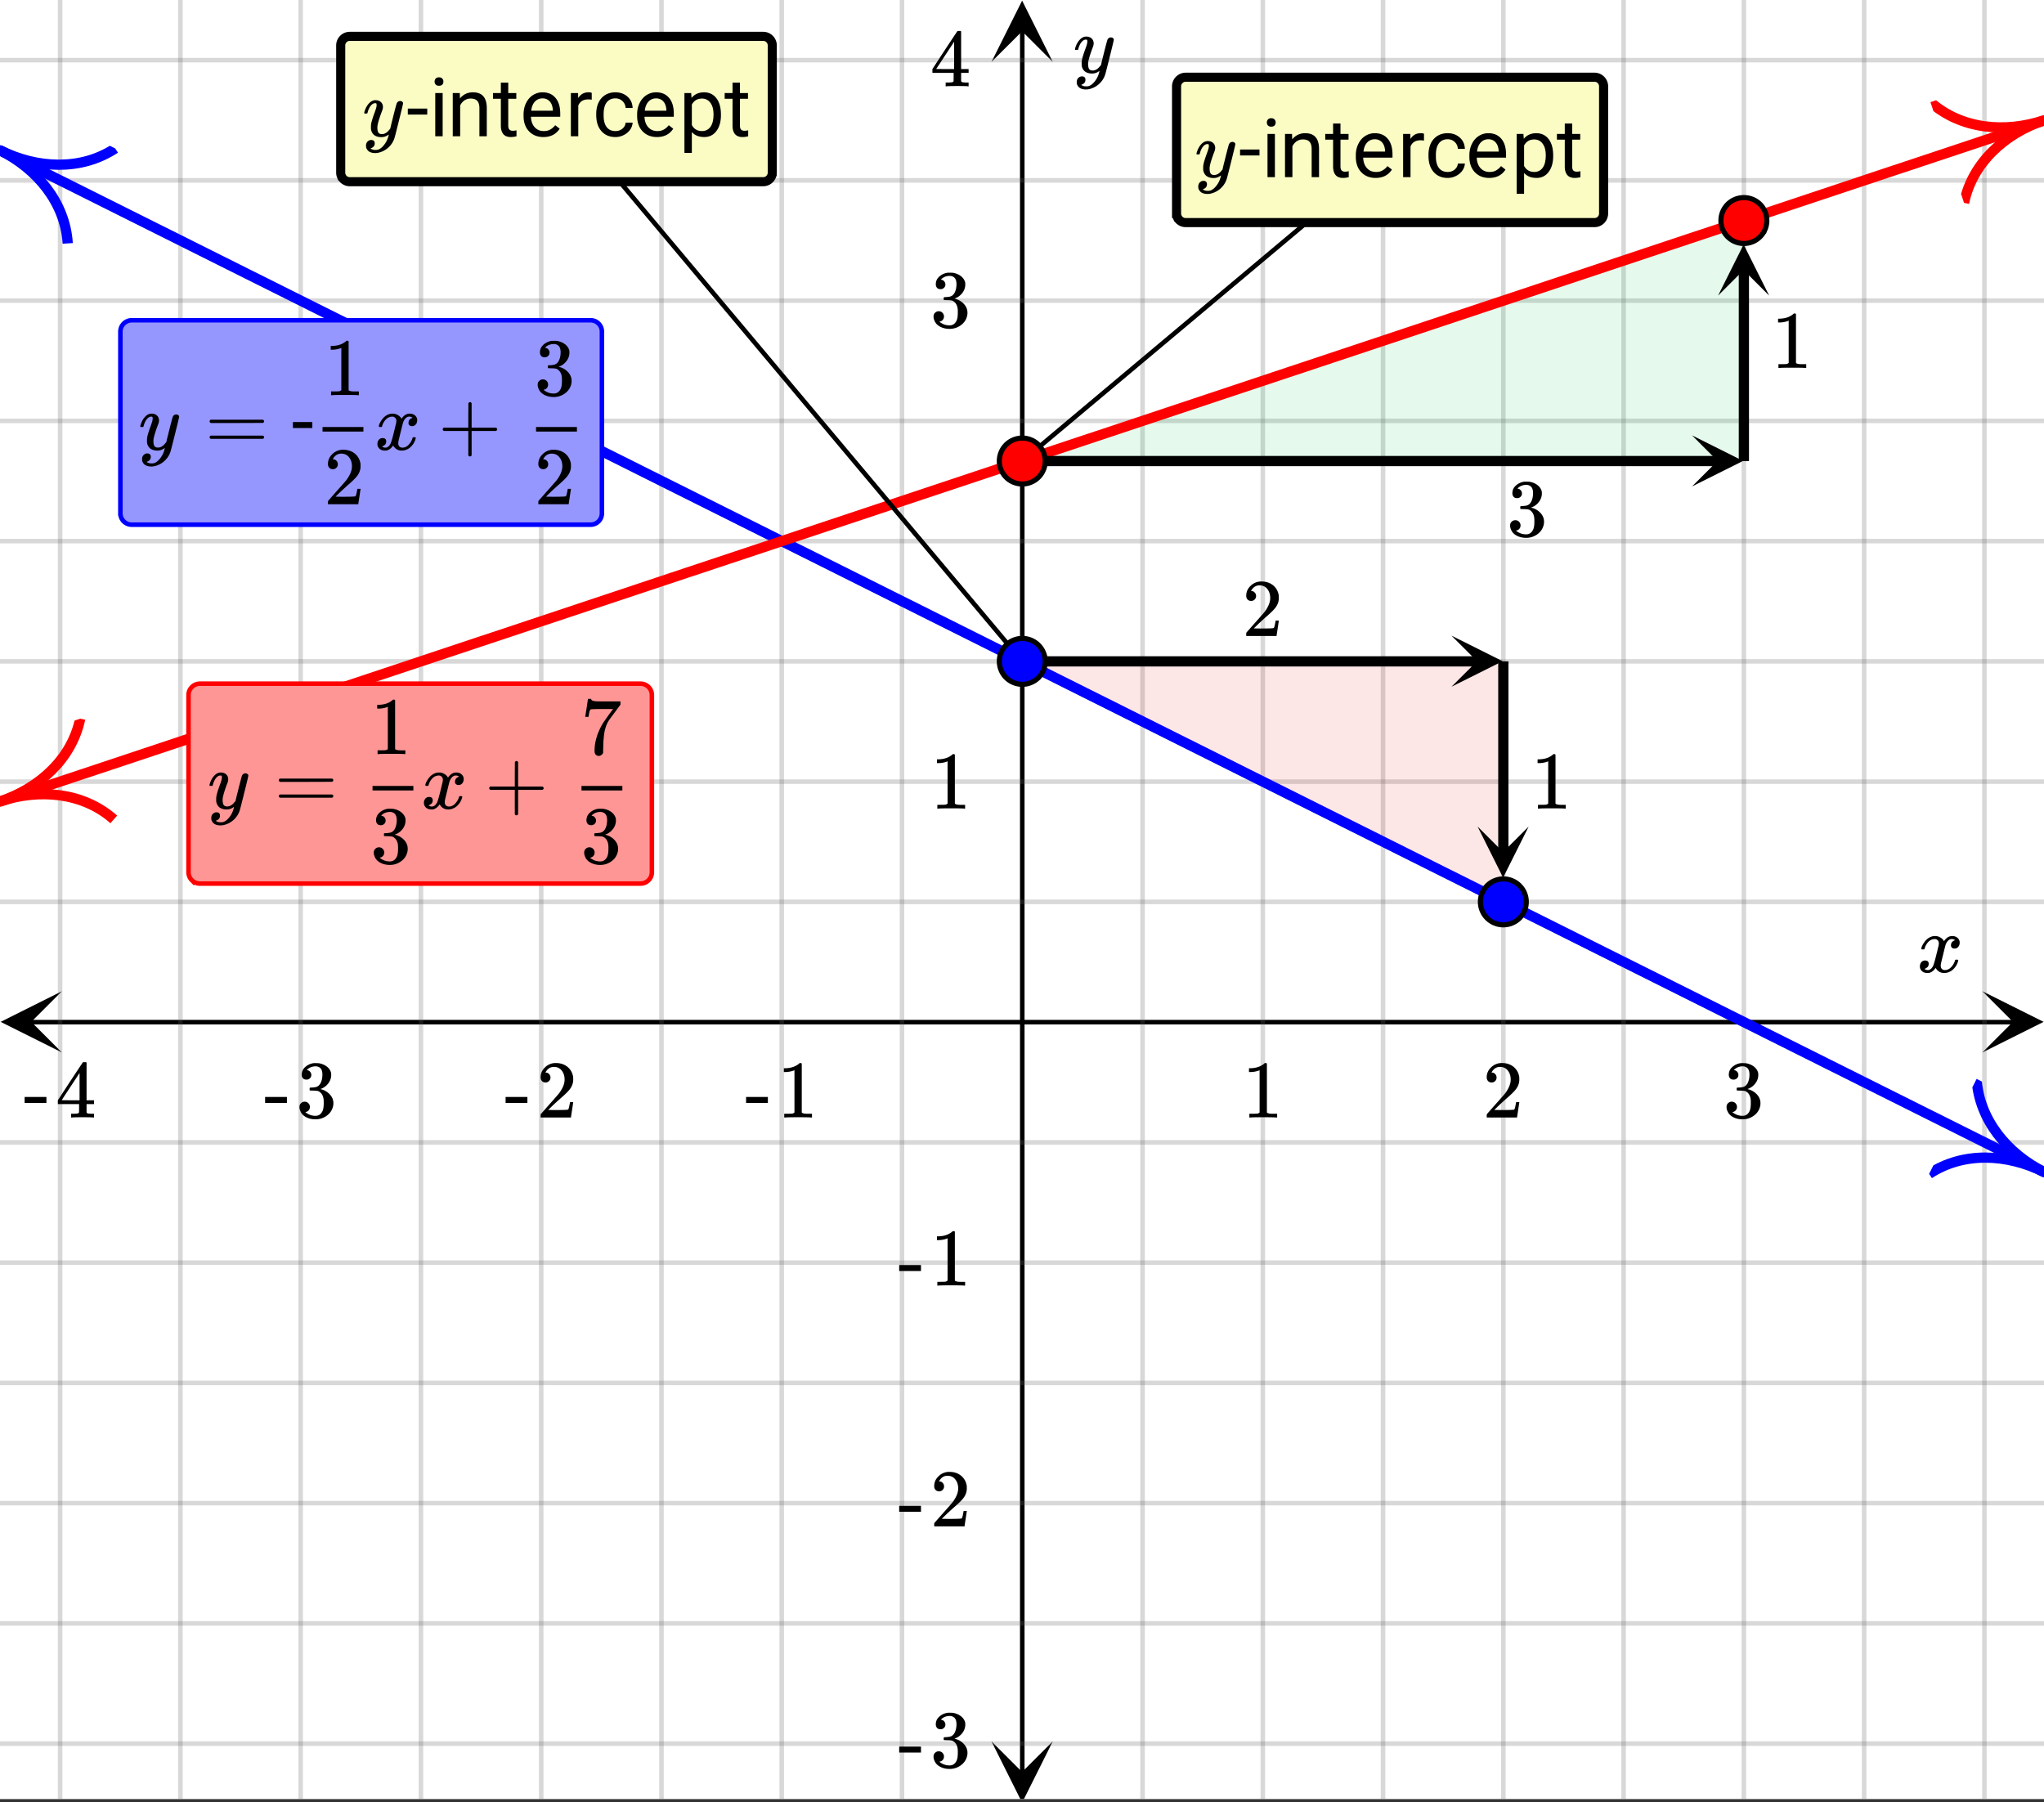 <svg xmlns="http://www.w3.org/2000/svg" xmlns:xlink="http://www.w3.org/1999/xlink" width="449.28" height="396.16" viewBox="0 0 336.96 297.12"><rect x="0" y="0" width="336.96" height="297.12" fill="#333333" stroke="none"/><defs><symbol overflow="visible" id="v"><path d="M.781-3.75C.727-3.8.703-3.848.703-3.89c.031-.25.172-.563.422-.938.414-.633.941-1.004 1.578-1.11.133-.007.235-.015.297-.015.313 0 .598.086.86.25.269.156.46.355.578.594.113-.157.187-.25.218-.282.332-.375.711-.562 1.14-.562.364 0 .661.105.891.312.227.211.344.465.344.766 0 .281-.078.516-.234.703a.776.776 0 0 1-.625.281.64.64 0 0 1-.422-.14.521.521 0 0 1-.156-.39c0-.415.222-.696.672-.845a.58.58 0 0 0-.141-.093.705.705 0 0 0-.39-.094.91.91 0 0 0-.266.031c-.336.149-.586.445-.75.89-.032.075-.164.579-.39 1.516-.231.93-.356 1.45-.376 1.563a1.827 1.827 0 0 0-.047.406c0 .211.063.383.188.516.125.125.289.187.5.187.383 0 .726-.16 1.031-.484.3-.32.508-.676.625-1.063.02-.082.04-.129.063-.14.03-.02.109-.031.234-.031.164 0 .25.039.25.109 0 .012-.012.058-.031.14-.149.563-.461 1.055-.938 1.47-.43.323-.875.484-1.344.484-.625 0-1.101-.282-1.421-.844-.262.406-.594.68-1 .812-.086.02-.2.032-.344.032-.524 0-.89-.188-1.11-.563a.953.953 0 0 1-.14-.531c0-.27.078-.5.234-.688a.798.798 0 0 1 .625-.28c.395 0 .594.187.594.562 0 .336-.164.574-.484.718a.359.359 0 0 1-.063.047l-.078.031c-.012.012-.024.016-.031.016h-.032c0 .031.063.074.188.125a.817.817 0 0 0 .36.078c.32 0 .597-.203.827-.61.102-.163.282-.75.532-1.75.05-.206.109-.437.171-.687.063-.257.11-.457.141-.593.031-.133.05-.211.063-.235a2.86 2.86 0 0 0 .078-.531.678.678 0 0 0-.188-.5.613.613 0 0 0-.484-.203c-.406 0-.762.156-1.063.469a2.562 2.562 0 0 0-.609 1.078c-.012.074-.031.12-.063.14a.752.752 0 0 1-.218.016zm0 0"/></symbol><symbol overflow="visible" id="B"><path d="M6.234-5.813c.125 0 .227.04.313.11.094.062.14.152.14.266 0 .117-.226 1.058-.671 2.828C5.578-.836 5.328.133 5.266.312a3.459 3.459 0 0 1-.688 1.22 3.641 3.641 0 0 1-1.11.874c-.491.239-.945.36-1.359.36-.687 0-1.152-.22-1.39-.657-.094-.125-.14-.304-.14-.53 0-.306.085-.544.265-.72.187-.168.379-.25.578-.25.394 0 .594.188.594.563 0 .332-.157.578-.47.734a.298.298 0 0 1-.062.032.295.295 0 0 0-.078.03c-.011.009-.023.016-.031.016L1.328 2c.031.05.129.11.297.172.133.05.273.078.422.078h.11c.155 0 .273-.012.359-.031.332-.094.648-.324.953-.688A3.69 3.69 0 0 0 4.188.25c.093-.3.14-.477.14-.531 0-.008-.012-.004-.031.015a.358.358 0 0 1-.078.047c-.336.239-.703.36-1.11.36-.46 0-.84-.106-1.14-.313-.293-.219-.48-.531-.563-.937a2.932 2.932 0 0 1-.015-.407c0-.218.007-.382.03-.5.063-.394.266-1.054.61-1.984.196-.531.297-.898.297-1.11a.838.838 0 0 0-.031-.265c-.024-.05-.074-.078-.156-.078h-.063c-.21 0-.406.094-.594.281-.293.293-.511.727-.656 1.297 0 .012-.008.027-.015.047a.188.188 0 0 1-.032.047l-.015.015c-.012.012-.028.016-.047.016h-.36C.305-3.8.281-3.836.281-3.86a.97.97 0 0 1 .047-.203c.188-.625.469-1.113.844-1.468.3-.282.617-.422.953-.422.383 0 .688.105.906.312.227.2.344.485.344.86-.023.168-.04.261-.047.281 0 .055-.07.246-.203.578-.367 1-.586 1.735-.656 2.203a1.857 1.857 0 0 0-.016.297c0 .344.05.61.156.797.114.18.313.266.594.266.207 0 .406-.051.594-.157a1.84 1.84 0 0 0 .422-.328c.093-.101.21-.242.36-.422a32.833 32.833 0 0 1 .25-1.063c.093-.35.175-.687.25-1 .343-1.35.534-2.062.577-2.124a.592.592 0 0 1 .578-.36zm0 0"/></symbol><symbol overflow="visible" id="w"><path d="M5.61 0c-.157-.031-.872-.047-2.141-.047C2.207-.047 1.5-.03 1.344 0h-.157v-.625h.344c.52 0 .86-.008 1.016-.031.07-.008.18-.067.328-.172v-6.969c-.023 0-.059.016-.11.047a4.134 4.134 0 0 1-1.39.25h-.25v-.625h.25c.758-.02 1.39-.188 1.89-.5a2.46 2.46 0 0 0 .422-.313c.008-.03.063-.046.157-.046a.36.36 0 0 1 .234.078v8.078c.133.137.43.203.89.203h.798V0zm0 0"/></symbol><symbol overflow="visible" id="x"><path d="M1.484-5.781c-.25 0-.449-.078-.593-.235a.872.872 0 0 1-.22-.609c0-.645.243-1.195.735-1.656a2.46 2.46 0 0 1 1.766-.703c.77 0 1.41.21 1.922.625.508.418.82.964.937 1.64.008.168.016.32.016.453 0 .524-.156 1.012-.469 1.47-.25.374-.758.89-1.516 1.546-.324.281-.777.695-1.359 1.234l-.781.766 1.016.016c1.414 0 2.164-.024 2.25-.079.039-.007.085-.101.14-.28.031-.095.094-.4.188-.923v-.03h.53v.03l-.374 2.47V0h-5v-.25c0-.188.008-.29.031-.313.008-.007.383-.437 1.125-1.28.977-1.095 1.61-1.813 1.89-2.157.602-.82.907-1.57.907-2.25 0-.594-.156-1.086-.469-1.484-.312-.407-.746-.61-1.297-.61-.523 0-.945.235-1.265.703-.024.032-.047.079-.078.141a.274.274 0 0 0-.047.078c0 .012.02.016.062.016a.68.68 0 0 1 .547.25.801.801 0 0 1 .219.562c0 .23-.078.422-.235.578a.76.76 0 0 1-.578.235zm0 0"/></symbol><symbol overflow="visible" id="y"><path d="M1.719-6.25c-.25 0-.446-.07-.578-.219a.863.863 0 0 1-.204-.593c0-.508.196-.938.594-1.282a2.566 2.566 0 0 1 1.407-.625h.203c.312 0 .507.008.593.016.301.043.602.137.907.281.593.305.968.727 1.125 1.266.02.093.03.218.03.375 0 .523-.167.996-.5 1.422-.323.418-.73.714-1.218.89-.055.024-.055.04 0 .047.008 0 .05.012.125.031.55.157 1.016.446 1.39.86.376.418.563.89.563 1.422 0 .367-.086.718-.25 1.062-.218.461-.574.84-1.062 1.14-.492.302-1.04.454-1.64.454-.595 0-1.122-.125-1.579-.375-.46-.25-.766-.586-.922-1.016a1.45 1.45 0 0 1-.14-.656c0-.25.082-.453.25-.61a.831.831 0 0 1 .609-.25c.25 0 .453.087.61.25.163.169.25.372.25.61 0 .21-.063.39-.188.547a.768.768 0 0 1-.469.281l-.094.031c.489.407 1.047.61 1.672.61.5 0 .875-.239 1.125-.719.156-.29.234-.742.234-1.36v-.265c0-.852-.292-1.426-.875-1.719-.124-.05-.398-.082-.812-.093l-.563-.016-.046-.031c-.024-.02-.032-.086-.032-.204 0-.113.008-.18.032-.203.03-.03.054-.046.078-.046.25 0 .508-.02.781-.063.395-.05.695-.27.906-.656.207-.395.313-.867.313-1.422 0-.582-.157-.973-.469-1.172a1.131 1.131 0 0 0-.64-.188c-.45 0-.844.122-1.188.36l-.125.094a.671.671 0 0 0-.094.109l-.047.047a.88.88 0 0 0 .094.031c.176.024.328.11.453.266.125.148.188.32.188.515a.715.715 0 0 1-.235.547.76.76 0 0 1-.562.219zm0 0"/></symbol><symbol overflow="visible" id="z"><path d="M.14-2.406v-.985h3.594v.985zm0 0"/></symbol><symbol overflow="visible" id="A"><path d="M6.234 0c-.125-.031-.71-.047-1.75-.047-1.074 0-1.671.016-1.796.047h-.126v-.625h.422c.383-.008.618-.031.704-.063a.286.286 0 0 0 .171-.14c.008-.008.016-.25.016-.719v-.672h-3.5v-.625l2.031-3.11A431.58 431.58 0 0 1 4.5-9.108c.02-.008.113-.016.281-.016h.25l.078.078v6.203h1.235v.625H5.109V-.89a.25.25 0 0 0 .079.157c.07.062.328.101.765.109h.39V0zm-2.28-2.844v-4.5L1-2.859l1.469.015zm0 0"/></symbol><symbol overflow="visible" id="K"><path d="M.75-4.672c0-.125.063-.219.188-.281H9.53c.133.062.203.156.203.281 0 .094-.062.18-.187.25l-4.281.016H.969C.82-4.457.75-4.546.75-4.672zm0 2.61c0-.133.07-.223.219-.266h8.578a.249.249 0 0 0 .062.047l.063.047c.02.011.035.039.047.078.008.031.015.062.015.094 0 .117-.07.203-.203.265H.937C.813-1.859.75-1.945.75-2.063zm0 0"/></symbol><symbol overflow="visible" id="L"><path d="M.938-3.094C.813-3.164.75-3.258.75-3.375c0-.113.063-.203.188-.266h4.03v-2.015l.016-2.032c.094-.113.18-.171.266-.171.113 0 .203.07.266.203v4.015H9.53c.133.075.203.168.203.282 0 .105-.07.195-.203.265H5.516V.922c-.063.125-.157.187-.282.187-.117 0-.203-.062-.265-.187v-4.016zm0 0"/></symbol><symbol overflow="visible" id="M"><path d="M.734-6.172C.742-6.192.82-6.68.97-7.64l.219-1.453c0-.008.085-.015.265-.015h.266v.046c0 .094.066.172.203.235.133.062.367.105.703.125.344.012 1.102.015 2.281.015h1.64v.532l-.921 1.25c-.137.187-.293.398-.469.625l-.39.531a7.378 7.378 0 0 0-.157.234c-.468.73-.746 1.704-.828 2.922-.043.375-.07.883-.078 1.516 0 .125-.008.258-.015.39v.438a.62.62 0 0 1-.266.375.674.674 0 0 1-.438.172.692.692 0 0 1-.53-.219c-.126-.144-.188-.351-.188-.625 0-.125.015-.379.046-.765.133-1.208.555-2.426 1.266-3.657.176-.281.55-.82 1.125-1.625l.625-.843h-1.25c-1.574 0-2.398.027-2.469.078-.043.023-.093.12-.156.296a3.92 3.92 0 0 0-.125.625c-.023.157-.039.247-.047.266v.031H.734zm0 0"/></symbol><symbol overflow="visible" id="C"><path d="M3.453-3.578H.25v-.985h3.203zm0 0"/></symbol><symbol overflow="visible" id="D"><path d="M2.25 0H1.031v-7.125H2.25zM.922-9.016c0-.195.062-.363.187-.5.125-.132.301-.203.532-.203.238 0 .421.07.546.203a.716.716 0 0 1 .188.5c0 .2-.063.368-.188.5-.124.125-.308.188-.546.188-.23 0-.407-.063-.532-.188a.703.703 0 0 1-.187-.5zm0 0"/></symbol><symbol overflow="visible" id="E"><path d="M2.078-7.125l.031.89C2.66-6.91 3.375-7.25 4.25-7.25c1.5 0 2.258.852 2.281 2.547V0H5.313v-4.719c-.012-.508-.133-.883-.36-1.125-.23-.25-.59-.375-1.078-.375a1.8 1.8 0 0 0-1.047.313c-.293.21-.523.484-.687.828V0H.92v-7.125zm0 0"/></symbol><symbol overflow="visible" id="F"><path d="M2.578-8.844v1.719h1.328v.938H2.578v4.421c0 .282.055.496.172.641.125.148.328.219.61.219.132 0 .328-.024.578-.078V0A3.824 3.824 0 0 1 3 .125c-.543 0-.953-.16-1.234-.484-.274-.332-.407-.801-.407-1.407v-4.421H.063v-.938h1.296v-1.719zm0 0"/></symbol><symbol overflow="visible" id="G"><path d="M3.875.125c-.969 0-1.758-.313-2.36-.938C.91-1.445.61-2.296.61-3.358v-.235c0-.695.133-1.32.407-1.875.27-.562.644-1 1.125-1.312a2.9 2.9 0 0 1 1.593-.469c.914 0 1.63.309 2.141.922.52.605.781 1.476.781 2.61v.5H1.828c.02.71.223 1.28.61 1.718.394.43.894.64 1.5.64.437 0 .8-.085 1.093-.265.301-.176.567-.41.797-.703l.734.578C5.97-.332 5.07.125 3.876.125zm-.14-6.375c-.5 0-.919.18-1.25.531-.337.356-.54.856-.61 1.5h3.563v-.093c-.032-.614-.2-1.086-.5-1.422-.305-.344-.704-.516-1.204-.516zm0 0"/></symbol><symbol overflow="visible" id="H"><path d="M4.36-6.031a3.454 3.454 0 0 0-.594-.047c-.805 0-1.344.34-1.625 1.016V0H.92v-7.125H2.11l.016.828c.395-.633.96-.953 1.703-.953.238 0 .414.031.531.094zm0 0"/></symbol><symbol overflow="visible" id="I"><path d="M3.781-.86c.438 0 .817-.128 1.14-.39.321-.27.5-.602.532-1H6.61a2.279 2.279 0 0 1-.421 1.172 2.78 2.78 0 0 1-1.047.875c-.43.219-.883.328-1.36.328-.969 0-1.742-.32-2.312-.969C.895-1.488.609-2.375.609-3.5v-.203c0-.688.125-1.3.375-1.844.258-.539.625-.957 1.094-1.25.477-.3 1.04-.453 1.688-.453.8 0 1.468.242 2 .719.53.468.812 1.09.843 1.86H5.453c-.031-.458-.203-.833-.516-1.126-.312-.3-.703-.453-1.171-.453-.618 0-1.094.227-1.438.672-.336.437-.5 1.078-.5 1.922v.234c0 .824.164 1.461.5 1.906.344.438.828.657 1.453.657zm0 0"/></symbol><symbol overflow="visible" id="J"><path d="M6.938-3.484c0 1.086-.25 1.96-.75 2.625-.493.656-1.157.984-2 .984-.868 0-1.547-.27-2.047-.813v3.422H.92v-9.859h1.11l.063.797c.5-.613 1.187-.922 2.062-.922.852 0 1.532.324 2.032.969.5.648.75 1.543.75 2.687zm-1.22-.141c0-.8-.171-1.43-.515-1.89-.344-.47-.812-.704-1.406-.704-.742 0-1.293.328-1.656.985v3.39c.363.657.921.985 1.671.985.583 0 1.047-.227 1.391-.688.344-.469.516-1.16.516-2.078zm0 0"/></symbol><clipPath id="a"><path d="M0 0h336.96v296.559H0zm0 0"/></clipPath><clipPath id="b"><path d="M.102 163.402H10.21v10.106H.1zm0 0"/></clipPath><clipPath id="c"><path d="M326.79 163.402h10.108v10.106H326.79zm0 0"/></clipPath><clipPath id="d"><path d="M9 0h319v296.559H9zm0 0"/></clipPath><clipPath id="e"><path d="M163.445 287.063h10.11v9.496h-10.11zm0 0"/></clipPath><clipPath id="f"><path d="M163.445.102h10.11V10.21h-10.11zm0 0"/></clipPath><clipPath id="g"><path d="M0 9h336.96v279H0zm0 0"/></clipPath><clipPath id="h"><path d="M0 23h336.96v172H0zm0 0"/></clipPath><clipPath id="i"><path d="M0 16h29v34H0zm0 0"/></clipPath><clipPath id="j"><path d="M3.918 16.938l33.91 16.949-16.953 33.906-33.91-16.95zm0 0"/></clipPath><clipPath id="k"><path d="M308 177h28.96v27H308zm0 0"/></clipPath><clipPath id="l"><path d="M325.848 177.86l33.91 16.949-16.953 33.906-33.91-16.95zm0 0"/></clipPath><clipPath id="m"><path d="M0 18h336.96v115H0zm0 0"/></clipPath><clipPath id="n"><path d="M0 111h29v34H0zm0 0"/></clipPath><clipPath id="o"><path d="M-2.77 123.805L33.2 111.82l11.984 35.965-35.97 11.985zm0 0"/></clipPath><clipPath id="p"><path d="M318 7h18.96v36H318zm0 0"/></clipPath><clipPath id="q"><path d="M318.242 16.84l35.969-11.985 11.988 35.965-35.969 11.985zm0 0"/></clipPath><clipPath id="r"><path d="M239.285 104.79H248V114h-8.715zm0 0"/></clipPath><clipPath id="s"><path d="M243 136.254h9.008V145H243zm0 0"/></clipPath><clipPath id="t"><path d="M278.934 71.77H288V81h-9.066zm0 0"/></clipPath><clipPath id="u"><path d="M283.23 40H292v8.73h-8.77zm0 0"/></clipPath></defs><g clip-path="url(#a)" fill="#fff"><path d="M0 0h337v297.309H0zm0 0"/><path d="M0 0h337v297.309H0zm0 0"/></g><path d="M6.75 224.97h436.5" transform="scale(.749 .749)" fill="none" stroke="#000"/><g clip-path="url(#b)"><path d="M10.21 163.402L.103 168.457l10.109 5.05-5.055-5.05zm0 0"/></g><g clip-path="url(#c)"><path d="M326.79 163.402l10.108 5.055-10.109 5.05 5.055-5.05zm0 0"/></g><g clip-path="url(#d)"><path d="M251.472 0v397M277.943 0v397M304.409 0v397M330.881 0v397M357.352 0v397M383.824 0v397M410.295 0v397M436.767 0v397M198.528 0v397M172.057 0v397M145.591 0v397M119.119 0v397M92.648 0v397M66.176 0v397M39.705 0v397M13.233 0v397" transform="scale(.749 .749)" fill="none" stroke-linecap="round" stroke-linejoin="round" stroke="#666" stroke-opacity=".251"/></g><path d="M225 390.25V6.75" transform="scale(.749 .749)" fill="none" stroke="#000"/><g clip-path="url(#e)"><path d="M163.445 287.063l5.055 10.109 5.055-10.11-5.055 5.055zm0 0"/></g><g clip-path="url(#f)"><path d="M163.445 10.21L168.5.103l5.055 10.109-5.055-5.055zm0 0"/></g><g clip-path="url(#g)"><path d="M0 198.5h450M0 172.036h450M0 145.566h450M0 119.102h450M0 92.632h450M0 66.169h450M0 39.698h450M0 13.236h450M0 251.433h450M0 277.898h450M0 304.367h450M0 330.831h450M0 357.301h450M0 383.765h450" transform="scale(.749 .749)" fill="none" stroke-linecap="round" stroke-linejoin="round" stroke="#666" stroke-opacity=".251"/></g><path d="M168.5 109h79.293v39.637zm0 0" fill="#f2190d" fill-opacity=".102"/><path d="M168.5 75.984h118.941V36.348zm0 0" fill="#00cc52" fill-opacity=".102"/><g clip-path="url(#h)"><path d="M0 33.084l3.02 1.508 3.02 1.513 3.02 1.507 3.02 1.513 6.04 3.015 3.02 1.513 3.02 1.508 3.02 1.513 3.021 1.507 3.02 1.513 6.04 3.015 3.02 1.513 3.02 1.508 3.02 1.513 3.02 1.507 3.02 1.513 6.041 3.015 3.02 1.513 3.02 1.508 3.02 1.513 6.04 3.015 3.02 1.513 3.02 1.507 3.02 1.513 3.02 1.508 3.021 1.513 6.04 3.015 3.02 1.513 3.02 1.507 3.02 1.513 3.02 1.508 3.02 1.513 6.04 3.015 3.021 1.513 3.02 1.507 3.02 1.513 3.02 1.508 3.02 1.513 6.04 3.015 3.02 1.513 3.02 1.507 3.02 1.513 3.021 1.508 3.02 1.513 6.04 3.015 3.02 1.513 3.02 1.507 3.02 1.513 3.02 1.508 3.02 1.513 6.041 3.015 3.02 1.513 3.02 1.507 3.02 1.513 3.02 1.508 3.02 1.513 6.04 3.015 3.02 1.513 3.02 1.507 3.021 1.513 3.02 1.508 3.02 1.512 6.04 3.016 3.026 1.513 3.02 1.507 3.02 1.513 3.02 1.508 3.02 1.512 6.04 3.016 3.02 1.513 3.02 1.507 3.02 1.513 3.02 1.508 3.02 1.512 6.041 3.016 3.02 1.513 3.02 1.507 3.02 1.513 6.04 3.015 3.02 1.513 3.02 1.508 3.02 1.513 3.02 1.507 3.02 1.513 6.041 3.015 3.02 1.513 3.02 1.508 3.02 1.513 3.02 1.507 3.02 1.513 6.04 3.015 3.02 1.513 3.021 1.508 3.02 1.513 3.02 1.507 3.02 1.513 6.04 3.015 3.02 1.513 3.02 1.508 3.02 1.512 3.02 1.508 3.021 1.513 6.04 3.015 3.02 1.513 3.02 1.508 3.02 1.512 3.02 1.508 3.02 1.513 6.04 3.015 3.021 1.513 3.02 1.508 3.02 1.512 3.02 1.508 3.02 1.513 6.04 3.015 3.02 1.513 3.02 1.508 3.02 1.512 3.021 1.508 3.02 1.513 6.04 3.015 3.02 1.513 3.02 1.508 3.02 1.512 3.02 1.508 3.02 1.513 6.041 3.015" transform="scale(.749 .749)" fill="none" stroke-width="2.25" stroke-linecap="round" stroke-linejoin="round" stroke="#00f"/></g><g clip-path="url(#i)"><g clip-path="url(#j)"><path d="M0 5.2c4.04 0 7.99 1.72 10 5.19M9.999 0C7.989 3.47 4.04 5.2 0 5.2" transform="matrix(1.507 .753 -.753 1.507 3.918 16.937)" fill="none" stroke="#00f"/></g></g><g clip-path="url(#k)"><g clip-path="url(#l)"><path d="M10 5.2c-4.04 0-7.99 1.72-10 5.19M.002 0C2.011 3.47 5.96 5.2 10 5.2" transform="matrix(1.507 .753 -.753 1.507 325.846 177.858)" fill="none" stroke="#00f"/></g></g><g clip-path="url(#m)"><path d="M0 176.438l18.12-6.04 3.02-1.002L63.423 155.3l3.02-1.001 39.261-13.089 3.02-1.001 42.282-14.096 3.02-1.001 42.281-14.096 3.02-1.002 24.161-8.054 3.026-1.007 12.08-4.027 3.02-1.002 42.282-14.095 3.02-1.002 39.26-13.088 3.021-1.002 42.281-14.096 3.02-1.001 42.282-14.096 3.02-1.001L450 26.475" transform="scale(.749 .749)" fill="none" stroke-width="2.25" stroke-linecap="round" stroke-linejoin="round" stroke="red"/></g><g clip-path="url(#n)"><g clip-path="url(#o)"><path d="M0 5.2c4.04 0 7.99 1.719 10 5.19M10 0C7.99 3.47 4.04 5.2 0 5.2" transform="matrix(1.599 -.533 .533 1.598 -2.77 123.806)" fill="none" stroke="red"/></g></g><g clip-path="url(#p)"><g clip-path="url(#q)"><path d="M10 5.2C5.96 5.2 2.01 6.92 0 10.39m0-10.39C2.009 3.47 5.961 5.2 10 5.2" transform="matrix(1.599 -.533 .533 1.598 318.244 16.84)" fill="none" stroke="red"/></g></g><path d="M225 145.566L122.911 23.918M225 101.475l81.11-68.052" transform="scale(.749 .749)" fill="none" stroke-width="1.012" stroke="#000"/><path d="M225 145.566h100.258" transform="scale(.749 .749)" fill="none" stroke-width="2.25" stroke="#000"/><g clip-path="url(#r)"><path d="M239.285 104.79l8.426 4.21-8.426 4.21 4.211-4.21zm0 0"/></g><path d="M330.88 145.566v42.135" transform="scale(.749 .749)" fill="none" stroke-width="2.25" stroke="#000"/><g clip-path="url(#s)"><path d="M252.008 136.254l-4.215 8.422-4.211-8.422 4.211 4.21zm0 0"/></g><path d="M225 101.475h153.2" transform="scale(.749 .749)" fill="none" stroke-width="2.25" stroke="#000"/><g clip-path="url(#t)"><path d="M278.934 71.77l8.421 4.214-8.421 4.211 4.21-4.21zm0 0"/></g><path d="M383.824 101.475V59.34" transform="scale(.749 .749)" fill="none" stroke-width="2.25" stroke="#000"/><g clip-path="url(#u)"><path d="M283.23 48.73l4.211-8.425 4.211 8.425-4.21-4.21zm0 0"/></g><path d="M230.05 145.566a5.088 5.088 0 0 1-1.476 3.573 5.053 5.053 0 0 1-1.644 1.09 4.904 4.904 0 0 1-1.93.387 5.087 5.087 0 0 1-3.573-1.476 5.088 5.088 0 0 1-1.476-3.574c0-.668.125-1.314.386-1.93a5.019 5.019 0 0 1 2.728-2.734 5.043 5.043 0 0 1 5.508 1.096c.47.47.835 1.017 1.09 1.638.261.616.386 1.262.386 1.93zm0 0M335.93 198.5c0 .668-.125 1.314-.38 1.93a4.987 4.987 0 0 1-1.096 1.643 5.087 5.087 0 0 1-1.638 1.09 4.93 4.93 0 0 1-1.935.387 4.904 4.904 0 0 1-1.93-.387 4.977 4.977 0 0 1-1.638-1.09 4.987 4.987 0 0 1-1.095-1.643 5 5 0 0 1-.386-1.93 5 5 0 0 1 .386-1.93c.255-.621.62-1.169 1.095-1.638a4.911 4.911 0 0 1 1.638-1.096 5.024 5.024 0 0 1 3.865 0c.615.256 1.163.62 1.638 1.096.474.47.84 1.017 1.095 1.638.256.615.381 1.262.381 1.93zm0 0" transform="scale(.749 .749)" fill="#00f" stroke-width="1.125" stroke="#000"/><path d="M388.873 48.541c0 .668-.125 1.315-.386 1.93a5.032 5.032 0 0 1-2.733 2.734 5.044 5.044 0 0 1-5.503-1.096 5.13 5.13 0 0 1-1.096-1.638 4.995 4.995 0 0 1-.38-1.93c0-.673.125-1.314.38-1.935a5.189 5.189 0 0 1 1.096-1.638 5.102 5.102 0 0 1 1.638-1.096 5.038 5.038 0 0 1 1.935-.38c.668 0 1.314.125 1.93.38.62.261 1.168.621 1.643 1.096.47.474.834 1.022 1.09 1.638.26.62.386 1.262.386 1.935zm0 0M230.05 101.475c0 .668-.126 1.314-.387 1.93a5.032 5.032 0 0 1-2.733 2.734 5.043 5.043 0 0 1-6.593-2.734 4.906 4.906 0 0 1-.386-1.93c0-.673.125-1.315.386-1.936A5.019 5.019 0 0 1 225 96.425c.668 0 1.314.125 1.93.38.62.256 1.168.622 1.643 1.096.47.475.835 1.023 1.09 1.638.261.621.386 1.263.386 1.936zm0 0" transform="scale(.749 .749)" fill="red" stroke-width="1.125" stroke="#000"/><use xlink:href="#v" x="316.031" y="160.262"/><use xlink:href="#w" x="204.774" y="184.227"/><use xlink:href="#x" x="244.419" y="184.227"/><use xlink:href="#y" x="284.063" y="184.227"/><use xlink:href="#z" x="122.853" y="184.227"/><use xlink:href="#w" x="128.095" y="184.227"/><use xlink:href="#z" x="83.209" y="184.227"/><use xlink:href="#x" x="88.451" y="184.227"/><use xlink:href="#z" x="43.564" y="184.227"/><use xlink:href="#y" x="48.806" y="184.227"/><use xlink:href="#z" x="3.92" y="184.227"/><use xlink:href="#A" x="9.162" y="184.227"/><use xlink:href="#B" x="176.925" y="11.982"/><use xlink:href="#w" x="153.335" y="133.302"/><use xlink:href="#y" x="153.335" y="53.92"/><use xlink:href="#A" x="153.335" y="14.229"/><use xlink:href="#z" x="148.093" y="211.936"/><use xlink:href="#w" x="153.335" y="211.936"/><use xlink:href="#z" x="148.093" y="251.627"/><use xlink:href="#x" x="153.335" y="251.627"/><use xlink:href="#z" x="148.093" y="291.318"/><use xlink:href="#y" x="153.335" y="291.318"/><path d="M56.09 28.457V7.488c0-.207.039-.41.12-.601a1.543 1.543 0 0 1 .852-.852c.192-.082.395-.12.602-.12h68.148c.211 0 .41.038.602.12a1.543 1.543 0 0 1 .852.852c.082.191.12.394.12.601v20.969c0 .211-.038.41-.12.602a1.504 1.504 0 0 1-.34.511 1.504 1.504 0 0 1-.512.34c-.191.082-.39.121-.602.121H57.665c-.207 0-.41-.039-.602-.12a1.543 1.543 0 0 1-.851-.852 1.505 1.505 0 0 1-.121-.602zm0 0" fill="#fafcc4"/><path d="M56.168 28.457V7.488c0-.199.035-.39.113-.574.074-.184.184-.344.324-.484.141-.14.301-.25.485-.325.183-.078.375-.113.574-.113h68.149c.199 0 .39.035.574.113.183.075.343.184.484.325.14.14.25.3.324.484.078.184.118.375.118.574v20.969c0 .2-.04.39-.118.574a1.447 1.447 0 0 1-.324.485c-.14.14-.3.25-.484.324a1.452 1.452 0 0 1-.574.117H57.664c-.2 0-.39-.039-.574-.117a1.447 1.447 0 0 1-.485-.324c-.14-.141-.25-.301-.324-.485a1.448 1.448 0 0 1-.113-.574zm0 0" fill="none" stroke-width="1.498" stroke="#000"/><use xlink:href="#B" x="59.759" y="22.467"/><use xlink:href="#C" x="66.979" y="22.467"/><use xlink:href="#D" x="70.723" y="22.467"/><use xlink:href="#E" x="73.719" y="22.467"/><use xlink:href="#F" x="81.208" y="22.467"/><use xlink:href="#G" x="85.701" y="22.467"/><use xlink:href="#H" x="93.19" y="22.467"/><use xlink:href="#I" x="97.683" y="22.467"/><use xlink:href="#G" x="104.423" y="22.467"/><use xlink:href="#J" x="111.912" y="22.467"/><use xlink:href="#F" x="119.401" y="22.467"/><path d="M193.887 35.2V14.23c0-.21.039-.41.12-.605a1.574 1.574 0 0 1 .852-.852c.192-.078.391-.117.602-.117h67.398c.211 0 .41.04.602.117.195.082.363.196.512.344.148.145.261.317.34.508.082.195.12.395.12.605V35.2c0 .206-.038.405-.12.6a1.543 1.543 0 0 1-.852.852c-.191.078-.39.121-.602.121h-67.398c-.211 0-.41-.043-.602-.12a1.543 1.543 0 0 1-.852-.852 1.533 1.533 0 0 1-.12-.602zm0 0" fill="#fafcc4"/><path d="M193.96 35.2V14.23c0-.199.04-.39.118-.574.074-.183.184-.347.324-.488.141-.137.301-.246.485-.324a1.52 1.52 0 0 1 .574-.114h67.398c.2 0 .391.04.575.114.183.078.343.187.484.324.14.14.25.305.324.488.078.184.117.375.117.574V35.2c0 .195-.039.386-.117.57a1.463 1.463 0 0 1-.324.488c-.14.14-.3.246-.484.324a1.52 1.52 0 0 1-.575.113h-67.398c-.2 0-.39-.039-.574-.113a1.507 1.507 0 0 1-.485-.324c-.14-.14-.25-.305-.324-.488a1.447 1.447 0 0 1-.117-.57zm0 0" fill="none" stroke-width="1.498" stroke="#000"/><use xlink:href="#B" x="196.958" y="29.207"/><use xlink:href="#C" x="204.178" y="29.207"/><use xlink:href="#D" x="207.922" y="29.207"/><use xlink:href="#E" x="210.918" y="29.207"/><use xlink:href="#F" x="218.406" y="29.207"/><use xlink:href="#G" x="222.9" y="29.207"/><use xlink:href="#H" x="230.389" y="29.207"/><use xlink:href="#I" x="234.882" y="29.207"/><use xlink:href="#G" x="241.622" y="29.207"/><use xlink:href="#J" x="249.111" y="29.207"/><use xlink:href="#F" x="256.6" y="29.207"/><path d="M19.844 84.625V54.668A1.884 1.884 0 0 1 21 52.938c.23-.094.469-.141.719-.141h75.636a1.851 1.851 0 0 1 1.325.547 1.88 1.88 0 0 1 .547 1.324v29.957a1.866 1.866 0 0 1-1.872 1.871H21.72c-.25 0-.489-.047-.719-.14a1.92 1.92 0 0 1-.605-.407 1.832 1.832 0 0 1-.407-.61 1.87 1.87 0 0 1-.144-.714zm0 0" fill="#9696ff" stroke="#00f" stroke-width=".749"/><use xlink:href="#B" x="22.841" y="74.14"/><use xlink:href="#K" x="33.805" y="74.14"/><use xlink:href="#C" x="48.034" y="74.14"/><use xlink:href="#v" x="61.748" y="74.14"/><use xlink:href="#L" x="72.233" y="74.14"/><use xlink:href="#x" x="53.393" y="83.127"/><path d="M53.172 70.395h6.738v.75h-6.738zm0 0"/><use xlink:href="#w" x="53.393" y="65.153"/><use xlink:href="#x" x="88.076" y="83.127"/><path d="M88.367 70.395h6.742v.75h-6.742zm0 0"/><use xlink:href="#y" x="88.076" y="65.153"/><path d="M31.078 143.785v-29.207c0-.246.047-.484.145-.715.093-.23.23-.43.406-.605.176-.176.375-.313.605-.406.23-.098.47-.145.715-.145h72.645c.246 0 .488.047.715.145a1.876 1.876 0 0 1 1.016 1.012c.093.23.14.468.14.714v29.207c0 .25-.047.488-.14.719a1.876 1.876 0 0 1-1.016 1.012 1.799 1.799 0 0 1-.715.144H32.949c-.246 0-.484-.047-.715-.144-.23-.094-.43-.23-.605-.407a1.816 1.816 0 0 1-.406-.605 1.818 1.818 0 0 1-.145-.719zm0 0" fill="#ff9696" stroke="red" stroke-width=".749"/><use xlink:href="#B" x="34.25" y="133.302"/><use xlink:href="#K" x="45.214" y="133.302"/><use xlink:href="#v" x="69.413" y="133.302"/><use xlink:href="#L" x="79.897" y="133.302"/><use xlink:href="#y" x="61.058" y="142.289"/><path d="M61.41 129.559h6.738v.75H61.41zm0 0"/><use xlink:href="#w" x="61.058" y="124.316"/><use xlink:href="#y" x="95.741" y="142.289"/><path d="M95.86 129.559h6.738v.75h-6.739zm0 0"/><use xlink:href="#M" x="95.741" y="124.316"/><use xlink:href="#x" x="204.774" y="104.844"/><use xlink:href="#w" x="252.352" y="133.302"/><use xlink:href="#y" x="248.385" y="88.369"/><use xlink:href="#w" x="291.996" y="60.66"/></svg>